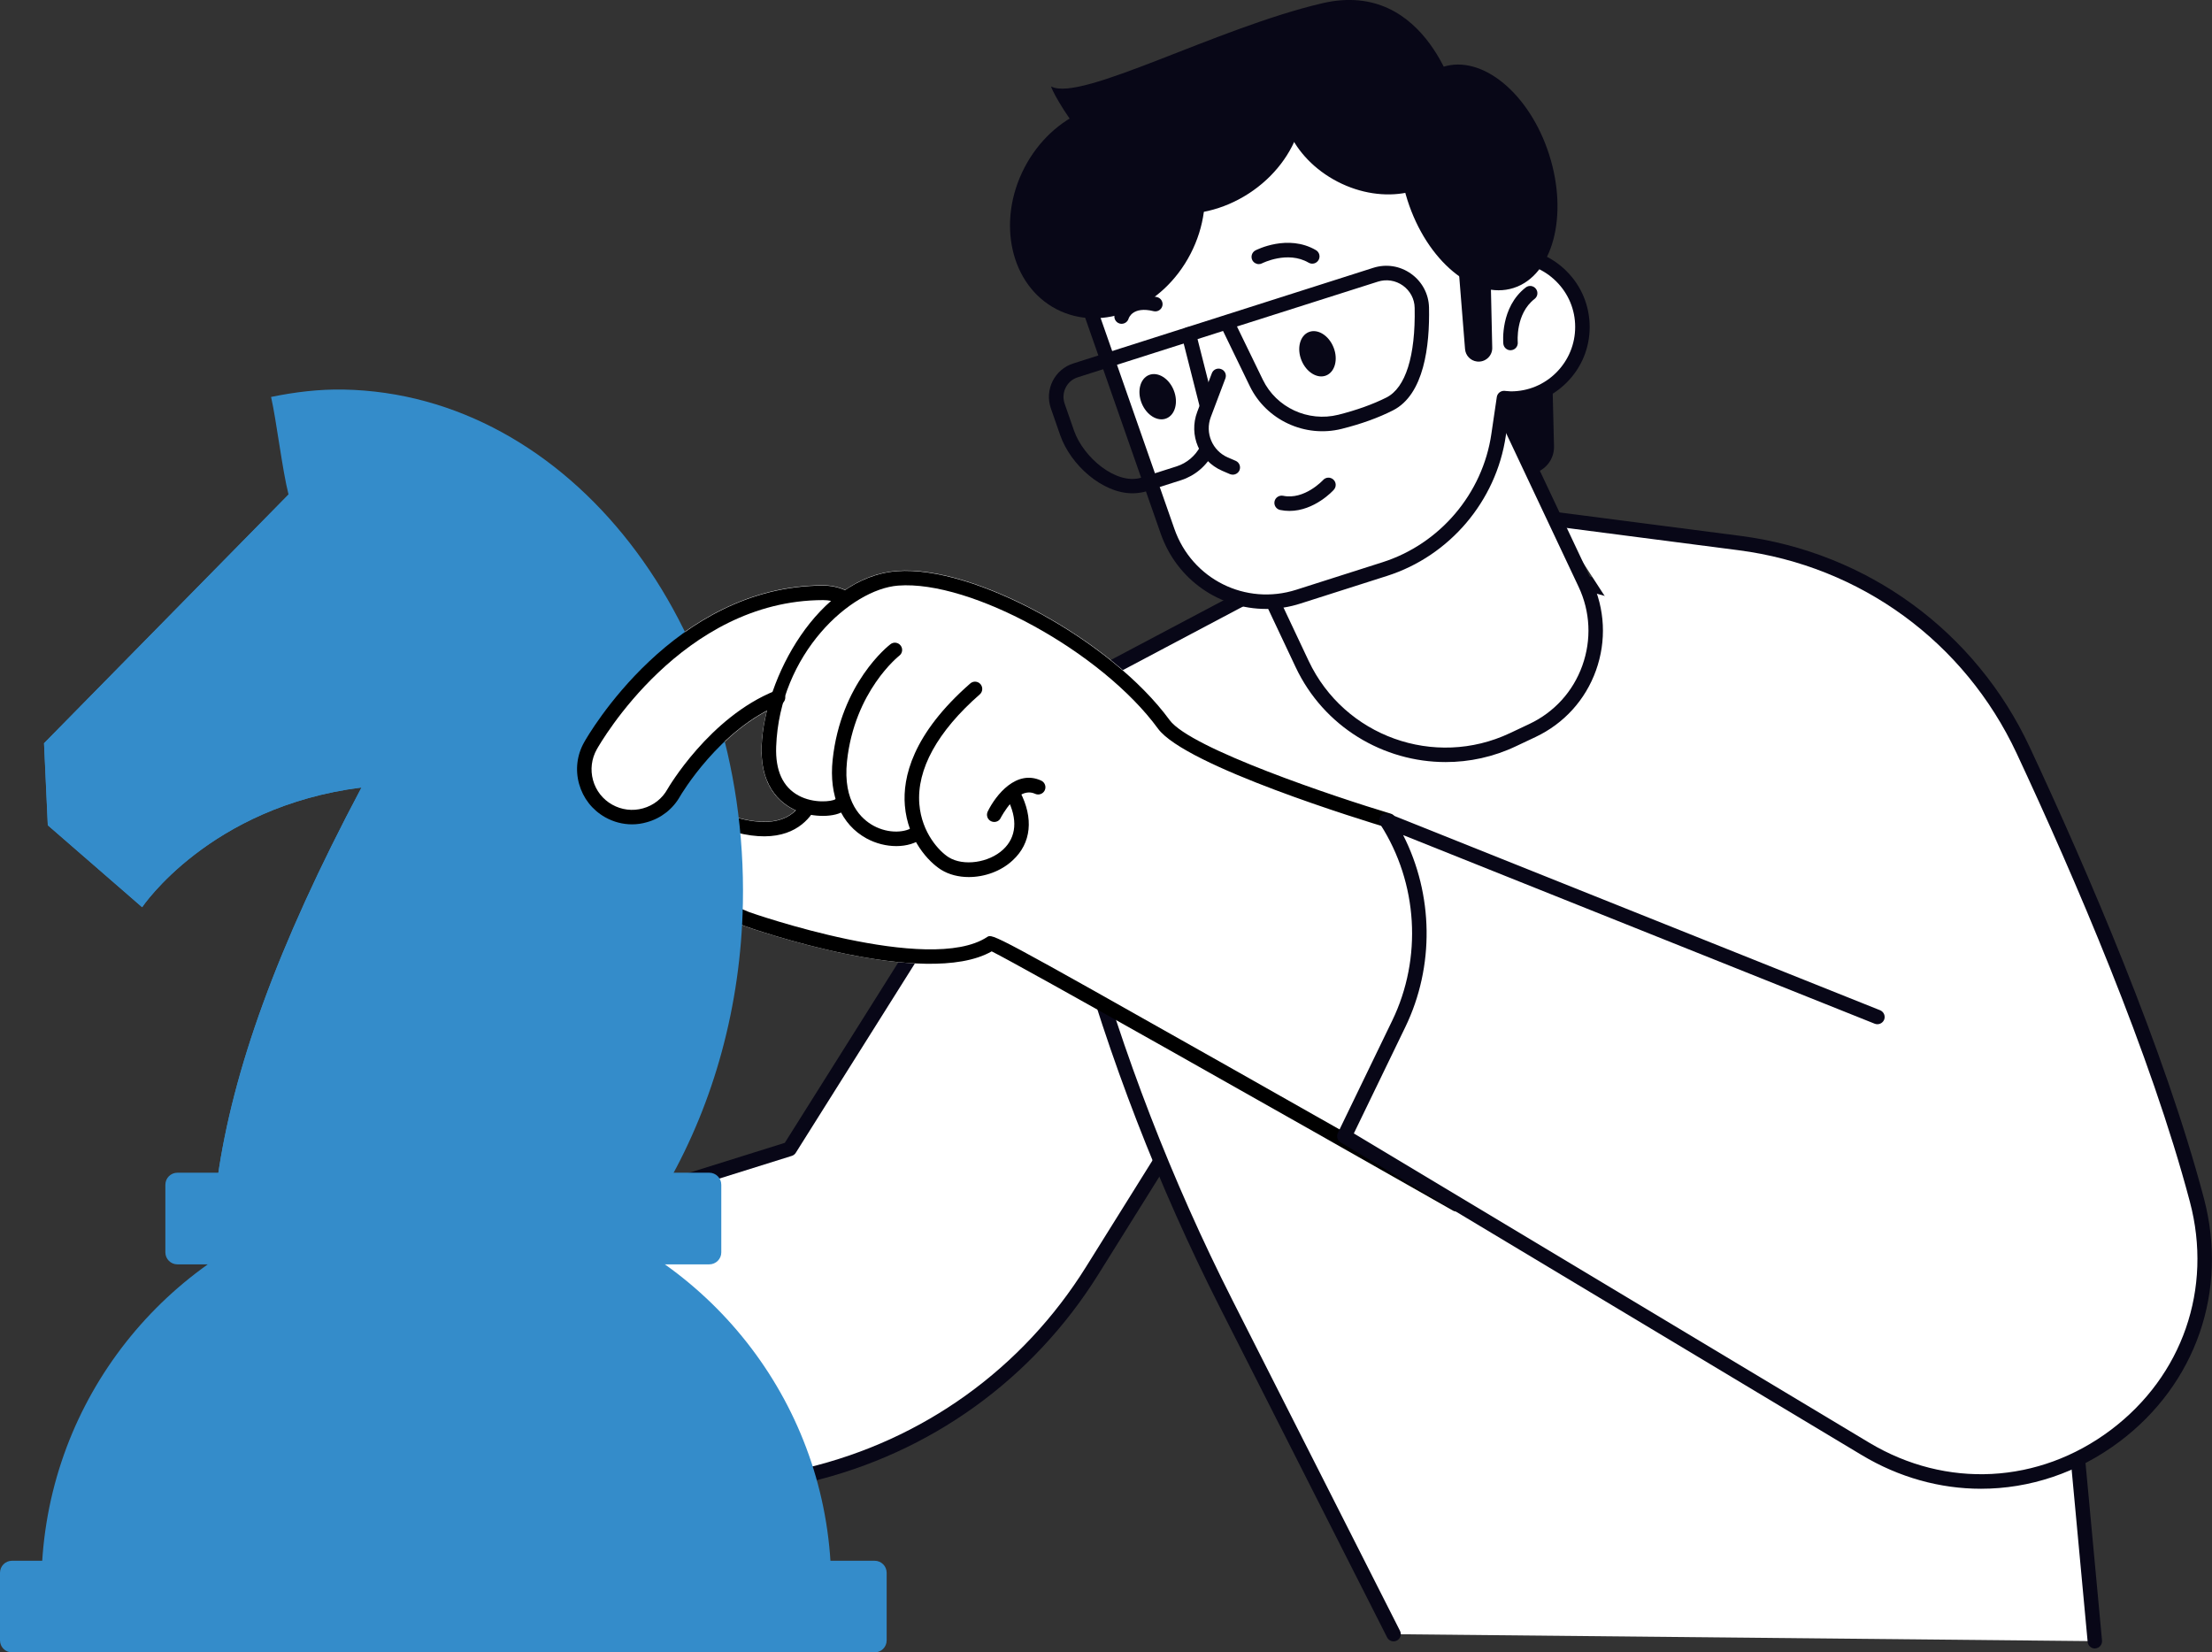 <?xml version="1.0" encoding="UTF-8" standalone="no"?>
<!-- Generator: Adobe Illustrator 25.0.0, SVG Export Plug-In . SVG Version: 6.00 Build 0)  -->

<svg
   version="1.1"
   x="0px"
   y="0px"
   viewBox="0 0 305.11 227.91"
   style="enable-background:new 0 0 305.11 227.91;"
   xml:space="preserve"
   id="svg970"
   sodipodi:docname="strategy.svg"
   inkscape:version="1.1.1 (c3084ef, 2021-09-22)"
   xmlns:inkscape="http://www.inkscape.org/namespaces/inkscape"
   xmlns:sodipodi="http://sodipodi.sourceforge.net/DTD/sodipodi-0.dtd"
   xmlns:xlink="http://www.w3.org/1999/xlink"
   xmlns="http://www.w3.org/2000/svg"
   xmlns:svg="http://www.w3.org/2000/svg"><rect x="0" y="0" width="305.11" height="227.91" fill="#333333" stroke="none"/><defs
   id="defs974" /><sodipodi:namedview
   id="namedview972"
   pagecolor="#ffffff"
   bordercolor="#666666"
   borderopacity="1.0"
   inkscape:pageshadow="2"
   inkscape:pageopacity="0.0"
   inkscape:pagecheckerboard="0"
   showgrid="false"
   inkscape:zoom="3.1547541"
   inkscape:cx="152.62679"
   inkscape:cy="113.955"
   inkscape:window-width="2560"
   inkscape:window-height="1387"
   inkscape:window-x="0"
   inkscape:window-y="25"
   inkscape:window-maximized="1"
   inkscape:current-layer="svg970" />
<style
   type="text/css"
   id="style824">
	.st0{display:none;}
	.st1{display:inline;}
	.st2{clip-path:url(#SVGID_2_);fill:#FFFFFF;}
	.st3{fill:#E4F1F7;}
	.st4{fill:#080717;}
	.st5{fill:#A6D154;}
	.st6{fill:#FFFFFF;}
	.st7{fill:none;stroke:#000000;stroke-width:2;stroke-linecap:round;stroke-linejoin:round;stroke-miterlimit:10;}
	.st8{fill:#10101A;}
	.st9{fill:none;stroke:#080717;stroke-width:2;stroke-linecap:round;stroke-linejoin:round;stroke-miterlimit:10;}
</style>
<g
   id="Layer_2"
   class="st0">
	<g
   class="st1"
   id="g836">
		<defs
   id="defs827">
			<rect
   id="SVGID_1_"
   x="-5071.75"
   y="-1008.99"
   width="6602.94"
   height="1370.62" />
		</defs>
		<use
   xlink:href="#SVGID_1_"
   style="overflow:visible;fill:#FFFFFF;"
   id="use829" />
		<clipPath
   id="SVGID_2_">
			<use
   xlink:href="#SVGID_1_"
   style="overflow:visible;"
   id="use831" />
		</clipPath>
		<rect
   x="-5071.75"
   y="-1008.99"
   class="st2"
   width="6602.94"
   height="1370.62"
   clip-path="url(#SVGID_2_)"
   id="rect834" />
	</g>
	<g
   class="st1"
   id="g840">
		<rect
   x="2.33"
   y="-4.38"
   class="st3"
   width="302.93"
   height="234.11"
   id="rect838" />
	</g>
</g>
<g
   id="_x3C_Layer_x3E_">
	<g
   id="g967">
		<g
   id="g847">
			<path
   class="st6"
   d="M150.66,175.25l11.57-18.53l-14.41-60.09l-38.91,61.85L55.81,175.1v41.6l55.64-13.26     C127.72,199.56,141.8,189.43,150.66,175.25z"
   id="path843" />
			<path
   class="st4"
   d="M55.81,217.69c-0.22,0-0.44-0.07-0.62-0.21c-0.24-0.19-0.38-0.48-0.38-0.79v-41.6c0-0.44,0.28-0.82,0.7-0.95     l52.74-16.51l38.71-61.54c0.21-0.34,0.61-0.52,1.01-0.45c0.4,0.06,0.72,0.36,0.81,0.75l14.41,60.09     c0.06,0.26,0.02,0.54-0.12,0.76l-11.57,18.53c-9.05,14.5-23.19,24.67-39.82,28.63l-55.64,13.26     C55.97,217.68,55.89,217.69,55.81,217.69z M56.81,175.83v39.6l54.41-12.96c16.11-3.84,29.82-13.69,38.59-27.75l0,0l11.35-18.18     l-13.76-57.37l-37.64,59.84c-0.13,0.2-0.32,0.35-0.55,0.42L56.81,175.83z"
   id="path845" />
		</g>
		<g
   id="g853">
			<path
   class="st6"
   d="M192.21,225.4l-23.1-45.58c-8.44-16.65-15.19-34.1-20.16-52.1l-8.01-29.05l49.34-26.12l62.88,17.41     l31.92,94.8l3.87,41.6L192.21,225.4z"
   id="path849" />
			<path
   class="st4"
   d="M288.95,227.37c-0.51,0-0.95-0.39-0.99-0.91l-3.86-41.48l-31.72-94.19l-61.98-17.17l-48.27,25.56l7.8,28.27     c4.94,17.89,11.69,35.36,20.08,51.91l23.1,45.58c0.25,0.49,0.05,1.09-0.44,1.34c-0.49,0.25-1.09,0.05-1.34-0.44l-23.1-45.58     c-8.45-16.68-15.26-34.27-20.23-52.29l-8.01-29.05c-0.12-0.45,0.08-0.93,0.5-1.15l49.34-26.12c0.23-0.12,0.49-0.15,0.73-0.08     L253.42,89c0.32,0.09,0.57,0.33,0.68,0.64l31.92,94.8c0.02,0.07,0.04,0.15,0.05,0.23l3.87,41.6c0.05,0.55-0.35,1.04-0.9,1.09     C289.01,227.37,288.98,227.37,288.95,227.37z"
   id="path851" />
		</g>
		<path
   class="st6"
   d="M202.53,117.37c-0.05-0.04-38.61-14.57-41.18-18.08c-8.03-10.98-27.01-21.35-37.61-20.55    c-2.61,0.2-5.02,1.16-7.18,2.62c-0.02-0.01-0.03-0.03-0.05-0.03c-0.94-0.4-1.94-0.6-2.97-0.6c-20.62,0.02-32.49,20.73-32.99,21.61    c-1,1.77-1.25,3.83-0.7,5.79c0.55,1.96,1.83,3.59,3.6,4.59c1.61,0.91,3.45,1.19,5.25,0.83c-0.11,0.06-0.22,0.12-0.33,0.19    c-1.55,1.04-2.46,2.51-2.71,4.37c-0.1,0.76-0.34,2.53,17,9.61c1.03,0.36,24.87,8.71,34.1,3.53c3.78,2.21,45.96,23.95,63.58,35.69    c0.26,0.17,0.59,0.22,0.89,0.12c0.3-0.1,0.54-0.33,0.64-0.62C201.86,166.45,202.58,117.42,202.53,117.37z M101.98,112.84    c-2.36-0.62-6.96-1.25-10.68-0.32c1.04-0.66,1.91-1.58,2.54-2.68c0.05-0.09,4.63-7.91,11.92-11.77c-0.42,1.69-0.66,3.32-0.72,4.84    c-0.21,5.65,2.65,7.95,4.69,8.87C108.08,113.4,105.48,113.76,101.98,112.84z"
   id="path855" />
		<g
   id="g859">
			<path
   d="M200.9,167.1c-0.17,0-0.34-0.04-0.49-0.13c-23.79-13.52-59.32-33.61-63.62-35.75c-9.19,5.23-33.09-3.14-34.12-3.51     c-17.32-7.07-17.08-8.83-16.98-9.58c0.25-1.85,1.16-3.32,2.7-4.35c3.79-2.54,10.55-1.7,13.59-0.91c3.98,1.04,6.8,0.44,8.4-1.8     c0.32-0.45,0.94-0.55,1.39-0.23c0.45,0.32,0.55,0.95,0.23,1.39c-1.46,2.05-4.48,4.15-10.53,2.57c-3.06-0.8-9.02-1.34-11.97,0.63     c-0.99,0.66-1.58,1.55-1.79,2.71c1.14,1.26,8.87,4.91,15.67,7.68c0.2,0.07,24.79,8.69,32.78,3.42     c0.73-0.49,0.77-0.49,33.29,17.87c16,9.03,31.95,18.1,31.95,18.1c0.48,0.27,0.65,0.88,0.38,1.36     C201.59,166.91,201.25,167.1,200.9,167.1z"
   id="path857" />
		</g>
		<g
   id="g871">
			<path
   class="st4"
   d="M5.71,218.82c0,1.36,0.11,2.69,0.2,4.03h108.55c0.1-1.33,0.2-2.67,0.2-4.03c0-23.96-15.46-44.27-36.92-51.59     H42.63C21.17,174.55,5.71,194.85,5.71,218.82z"
   id="path861"
   style="fill:#348cca;fill-opacity:1" />
			<path
   class="st4"
   d="M92.23,163c6.18-10.95,9.96-24.13,10.24-38.43c0.73-38.55-23.94-70.26-55.09-70.84     c-3.41-0.06-6.74,0.35-9.99,1.02c0.75,3.3,1.55,10.1,2.41,13.46l-33.72,34.3l0.52,11.31l13.01,11.3c0,0,9.27-13.87,30.26-16.51     c-11.78,22.18-17.75,39.12-19.85,53.84L92.23,163z"
   id="path863"
   style="fill:#348cca;fill-opacity:1" />
			<path
   class="st4"
   d="M97.83,174.39H24.47c-0.92,0-1.66-0.74-1.66-1.66v-9.32c0-0.92,0.74-1.66,1.66-1.66h73.36     c0.92,0,1.66,0.74,1.66,1.66v9.32C99.5,173.64,98.75,174.39,97.83,174.39z"
   id="path865"
   style="fill:#348cca;fill-opacity:1" />
			<path
   class="st4"
   d="M120.64,227.91H1.66c-0.92,0-1.66-0.74-1.66-1.66v-9.32c0-0.92,0.74-1.66,1.66-1.66h118.98     c0.92,0,1.66,0.74,1.66,1.66v9.32C122.3,227.17,121.56,227.91,120.64,227.91z"
   id="path867"
   style="fill:#348cca;fill-opacity:1" />
			<path
   class="st4"
   d="M92.23,163c23.7-90-52.61-95.45-52.44-94.78l-33.72,34.3l0.52,11.31l13.01,11.3c0,0,9.27-13.87,30.26-16.51     c-11.78,22.18-17.75,39.12-19.85,53.84L92.23,163z"
   id="path869"
   style="fill:#348cca;fill-opacity:1" />
		</g>
		<g
   id="g879">
			<g
   id="g877">
				<path
   class="st6"
   d="M107.32,96.21c-8.71,3.47-14.31,13.01-14.38,13.13c-1.79,3.18-5.81,4.3-8.99,2.51      c-3.18-1.79-4.3-5.82-2.51-8.99c0.48-0.86,12.1-21.08,32.09-21.09c0.91,0,1.78,0.18,2.57,0.52L107.32,96.21z"
   id="path873" />
				<path
   d="M87.19,113.7c-1.29,0-2.56-0.33-3.72-0.98c-1.77-1-3.04-2.62-3.59-4.58c-0.55-1.96-0.3-4.01,0.7-5.77      c0.49-0.88,12.36-21.58,32.96-21.6c0,0,0.01,0,0.01,0c1.02,0,2.02,0.2,2.95,0.6c0.51,0.21,0.75,0.8,0.53,1.31      c-0.21,0.51-0.8,0.75-1.31,0.53c-0.69-0.29-1.42-0.44-2.17-0.44c0,0,0,0-0.01,0c-19.45,0.02-30.75,19.74-31.22,20.58      c-0.73,1.3-0.92,2.81-0.52,4.26c0.4,1.44,1.34,2.64,2.64,3.37s2.82,0.92,4.26,0.51c1.44-0.4,2.64-1.34,3.37-2.65      c0.05-0.1,5.79-9.95,14.88-13.57c0.51-0.21,1.09,0.05,1.3,0.56c0.2,0.51-0.05,1.09-0.56,1.3c-8.41,3.35-13.83,12.6-13.88,12.69      c-0.99,1.76-2.62,3.04-4.57,3.58C88.56,113.6,87.87,113.7,87.19,113.7z"
   id="path875" />
			</g>
		</g>
		<g
   id="g897">
			<g
   id="g883">
				<path
   d="M191.57,114.18c-0.1,0-0.19-0.01-0.29-0.04c-2.83-0.85-27.77-8.46-31.56-13.65c-7.7-10.53-25.78-20.49-35.83-19.72      c-6.55,0.5-16.36,9.39-16.83,22.21c-0.12,3.29,0.91,5.56,3.07,6.74c2.11,1.15,4.63,0.83,5.08,0.52      c0.35-0.43,0.94-0.46,1.37-0.12c0.43,0.35,0.46,1.01,0.12,1.44c-0.89,1.11-4.04,1.31-6.46,0.4c-2.03-0.76-5.4-2.94-5.18-9.05      c0.34-9.29,7.78-23.31,18.68-24.13c10.58-0.8,29.56,9.56,37.59,20.54c2.88,3.93,23.01,10.66,30.52,12.91      c0.53,0.16,0.83,0.72,0.67,1.25C192.4,113.9,192,114.18,191.57,114.18z"
   id="path881" />
			</g>
			<g
   id="g887">
				<path
   d="M123.63,116.7c-1.36,0-2.81-0.35-4.11-1.06c-3.5-1.91-5.2-5.87-4.67-10.85c1.13-10.59,7.7-15.73,7.98-15.94      c0.44-0.34,1.07-0.25,1.4,0.19c0.34,0.44,0.25,1.07-0.19,1.4c-0.06,0.05-6.17,4.87-7.21,14.56c-0.6,5.66,2.02,7.99,3.64,8.88      c2.13,1.17,4.52,0.97,5.59,0.11c0.43-0.35,1.06-0.28,1.41,0.15c0.35,0.43,0.28,1.06-0.15,1.41      C126.36,116.32,125.04,116.7,123.63,116.7z"
   id="path885" />
			</g>
			<g
   id="g891">
				<path
   d="M133.63,120.97c-1.39,0-2.73-0.33-3.82-1.01c-1.67-1.04-4.61-4.08-5-8.87c-0.31-3.8,1-9.8,9.02-16.82      c0.42-0.37,1.05-0.32,1.41,0.09c0.36,0.42,0.32,1.05-0.09,1.41c-5.85,5.12-8.73,10.36-8.34,15.15c0.33,4,2.8,6.55,4.06,7.33      c2.02,1.25,5.52,0.76,7.49-1.07c1.85-1.71,2.05-4.22,0.56-7.06c-0.26-0.49-0.07-1.09,0.42-1.35c0.49-0.26,1.09-0.07,1.35,0.42      c1.91,3.66,1.56,7.1-0.98,9.45C138.09,120.17,135.8,120.97,133.63,120.97z"
   id="path889" />
			</g>
			<g
   id="g895">
				<path
   d="M137.14,113.37c-0.15,0-0.3-0.03-0.44-0.1c-0.5-0.24-0.7-0.84-0.46-1.34c1.14-2.32,3.97-5.84,7.38-4.26      c0.5,0.23,0.72,0.83,0.49,1.33c-0.23,0.5-0.83,0.72-1.33,0.49c-2.47-1.14-4.72,3.28-4.75,3.32      C137.87,113.17,137.51,113.37,137.14,113.37z"
   id="path893" />
			</g>
		</g>
		<g
   id="g903">
			<path
   class="st6"
   d="M258.96,140.27l-67.72-27.09l0,0c5.41,8.41,6.05,19.03,1.69,28.04l-7.5,15.5l71.87,43.12     c23.74,14.25,52.8-7.57,45.72-34.34c-5.34-20.16-15.67-44.27-23.95-62.01c-7.29-15.61-22.07-26.39-39.15-28.6l-25.46-3.3     L258.96,140.27z"
   id="path899" />
			<path
   class="st4"
   d="M273.25,205.34c-5.62,0-11.28-1.54-16.46-4.65l-71.87-43.12c-0.44-0.27-0.61-0.83-0.39-1.29l7.5-15.5     c4.18-8.63,3.55-19-1.63-27.06c-0.23-0.37-0.21-0.84,0.07-1.18c0.28-0.34,0.74-0.45,1.14-0.29l67.72,27.09     c0.51,0.21,0.76,0.79,0.56,1.3c-0.21,0.51-0.79,0.76-1.3,0.56l-65.05-26.02c4.18,8.21,4.35,18.11,0.3,26.48l-7.1,14.67     l71.08,42.65c10.63,6.38,23.4,5.71,33.32-1.74c9.91-7.45,14.09-19.51,10.92-31.48c-5.39-20.38-15.97-44.88-23.89-61.84     c-7.18-15.37-21.52-25.85-38.38-28.03l-25.46-3.3c-0.55-0.07-0.93-0.57-0.86-1.12c0.07-0.55,0.58-0.92,1.12-0.86l25.46,3.3     c17.54,2.27,32.47,13.18,39.93,29.17c7.96,17.04,18.58,41.66,24.01,62.18c3.38,12.78-1.08,25.65-11.65,33.59     C286.59,203.16,279.94,205.34,273.25,205.34z"
   id="path901" />
		</g>
		<g
   id="g965">
			<g
   id="g909">
				<path
   class="st6"
   d="M208.7,102.03l2.67-1.26c7.6-3.59,10.86-12.66,7.27-20.26l-18.6-39.43l-36.2,17.08l15.77,33.43      C184.76,102.5,197.78,107.18,208.7,102.03z"
   id="path905" />
				<path
   class="st4"
   d="M199.41,105.11c-8.58,0-16.81-4.84-20.7-13.1l-15.77-33.43c-0.11-0.24-0.13-0.51-0.04-0.76      c0.09-0.25,0.27-0.45,0.51-0.57l36.2-17.08c0.24-0.11,0.52-0.13,0.76-0.04c0.25,0.09,0.45,0.28,0.57,0.51l18.6,39.43      c1.85,3.92,2.06,8.32,0.6,12.4c-1.46,4.08-4.43,7.34-8.35,9.19l-2.67,1.26l0,0C205.99,104.41,202.67,105.11,199.41,105.11z       M165.17,58.63l15.34,32.53c4.91,10.4,17.36,14.87,27.76,9.96l2.67-1.26c3.44-1.62,6.04-4.48,7.32-8.06      c1.28-3.58,1.1-7.44-0.52-10.87l-18.17-38.52L165.17,58.63z M208.7,102.03L208.7,102.03L208.7,102.03z"
   id="path907" />
			</g>
			<g
   id="g963">
				<path
   class="st4"
   d="M213.86,41.38l0.49,20.19c0.04,1.77-1.17,3.32-2.89,3.72l0,0c0,0-5.13-8.69-5.53-8.29      C202.3,60.64,213.86,41.38,213.86,41.38z"
   id="path911" />
				<g
   id="g917">
					<path
   class="st6"
   d="M156.11,27.63l27.26-16.93l24.7,24.54c0.1,0,0.21-0.01,0.31-0.01c5.45-0.01,9.88,4.4,9.89,9.86       c0.01,5.45-4.4,9.88-9.86,9.89c-0.33,0-0.64-0.04-0.96-0.07L206.7,60c-1.27,8.66-7.37,15.85-15.71,18.5l-11.88,3.79       c-7.47,2.38-15.48-1.62-18.07-9.02l-10.48-29.95C148.51,37.45,150.81,30.92,156.11,27.63z"
   id="path913" />
					<path
   class="st4"
   d="M174.65,83.99c-6.41,0-12.31-3.99-14.55-10.39l-10.48-29.95c-2.23-6.37,0.22-13.31,5.96-16.88l27.26-16.93       c0.39-0.24,0.9-0.19,1.23,0.14l24.4,24.24c2.87,0.02,5.57,1.14,7.6,3.17c2.06,2.05,3.19,4.78,3.2,7.68s-1.12,5.64-3.17,7.69       c-2.05,2.06-4.78,3.19-7.68,3.2c-0.03,0-0.07,0-0.11,0l-0.61,4.17c-1.32,8.98-7.75,16.56-16.4,19.31l-11.88,3.79       C177.83,83.75,176.23,83.99,174.65,83.99z M183.22,11.97l-26.59,16.51h0c-4.93,3.06-7.04,9.03-5.12,14.52l10.48,29.95       c2.43,6.94,9.82,10.63,16.82,8.39l11.88-3.79c7.92-2.52,13.82-9.47,15.02-17.7l0.75-5.09c0.08-0.53,0.56-0.89,1.09-0.85       l0.16,0.02c0.23,0.02,0.44,0.03,0.7,0.05c2.37,0,4.6-0.93,6.27-2.61c1.67-1.68,2.59-3.91,2.59-6.28c0-2.37-0.93-4.6-2.61-6.27       c-1.67-1.67-3.9-2.59-6.26-2.59c0,0-0.01,0-0.01,0l-0.29,0.01c-0.27,0.01-0.54-0.1-0.73-0.29L183.22,11.97z M156.11,27.63       L156.11,27.63L156.11,27.63z"
   id="path915" />
				</g>
				
					<ellipse
   transform="matrix(0.459 -0.888 0.888 0.459 56.876 151.419)"
   class="st4"
   cx="152.76"
   cy="29.01"
   rx="15.28"
   ry="12.91"
   id="ellipse919" />
				<path
   class="st4"
   d="M165.2,14.98c4.46-2.89,8.25-6.17,11.13-9.47c0.64,0.6,1.22,1.29,1.72,2.05      c3.87,5.98,1.27,14.55-5.82,19.14c-7.09,4.59-15.97,3.45-19.84-2.53c-0.54-0.84-0.95-1.74-1.24-2.66      C155.58,20.26,160.43,18.06,165.2,14.98z"
   id="path921" />
				<path
   class="st4"
   d="M183.94,47.91c0.66,1.65,0.2,3.39-1.02,3.88c-1.22,0.49-2.75-0.46-3.41-2.11c-0.66-1.65-0.2-3.39,1.02-3.88      C181.75,45.31,183.28,46.26,183.94,47.91z"
   id="path923" />
				<g
   id="g927">
					<path
   class="st4"
   d="M173.63,36.43c-0.36,0-0.71-0.2-0.89-0.54c-0.25-0.49-0.06-1.09,0.42-1.35c0.18-0.09,4.49-2.29,8.35-0.04       c0.48,0.28,0.64,0.89,0.36,1.37c-0.28,0.48-0.89,0.64-1.37,0.36c-2.89-1.69-6.38,0.07-6.42,0.09       C173.94,36.39,173.79,36.43,173.63,36.43z"
   id="path925" />
				</g>
				<path
   class="st4"
   d="M161.9,53.83c0.66,1.65,0.2,3.39-1.02,3.88c-1.22,0.49-2.75-0.46-3.41-2.11c-0.66-1.65-0.2-3.39,1.02-3.88      C159.72,51.24,161.24,52.18,161.9,53.83z"
   id="path929" />
				<g
   id="g933">
					<path
   class="st4"
   d="M154.71,44.66c-0.1,0-0.19-0.01-0.29-0.04c-0.53-0.16-0.83-0.72-0.67-1.25c0.37-1.24,2.08-3.33,5.85-2.39       c0.54,0.13,0.86,0.68,0.73,1.21c-0.13,0.53-0.68,0.86-1.21,0.73c-2.89-0.72-3.43,0.96-3.45,1.03       C155.54,44.38,155.14,44.66,154.71,44.66z"
   id="path931" />
				</g>
				<g
   id="g937">
					<path
   class="st4"
   d="M170.04,65.47c-0.13,0-0.27-0.03-0.4-0.08l-1.07-0.46c-3.13-1.36-4.64-4.93-3.43-8.12l2.01-5.32       c0.19-0.52,0.77-0.78,1.29-0.58c0.52,0.19,0.78,0.77,0.58,1.29l-2.01,5.32c-0.83,2.19,0.21,4.65,2.36,5.58l1.07,0.46       c0.51,0.22,0.74,0.81,0.52,1.32C170.8,65.24,170.43,65.47,170.04,65.47z"
   id="path935" />
				</g>
				<g
   id="g941">
					<path
   class="st4"
   d="M177.86,70.47c-0.41,0-0.84-0.04-1.28-0.13c-0.54-0.11-0.89-0.64-0.78-1.18s0.64-0.88,1.18-0.78       c2.95,0.61,5.49-2.14,5.52-2.17c0.37-0.41,1-0.44,1.41-0.07c0.41,0.37,0.44,1,0.07,1.41C183.87,67.69,181.3,70.47,177.86,70.47       z"
   id="path939" />
				</g>
				<g
   id="g945">
					<path
   class="st4"
   d="M156.21,68.04c-4.17,0-8.54-3.92-9.97-8.01l-1.29-3.71c-0.43-1.24-0.34-2.57,0.24-3.75       c0.59-1.17,1.6-2.04,2.85-2.44l41.38-13.19c1.79-0.57,3.7-0.27,5.23,0.83c1.52,1.09,2.42,2.79,2.46,4.65       c0.11,5.26-0.67,12-4.97,14.18c-2.01,1.02-4.39,1.88-7.07,2.55c-5.07,1.27-10.41-1.21-12.68-5.89l-3.69-7.61l-20.04,6.39       c-0.73,0.23-1.33,0.74-1.67,1.43c-0.34,0.69-0.39,1.47-0.14,2.2l1.29,3.71c1.3,3.73,5.79,7.48,9.18,6.53l4.99-1.59       c1.4-0.45,2.59-1.46,3.26-2.77c0.25-0.49,0.85-0.69,1.34-0.44c0.49,0.25,0.69,0.85,0.44,1.35c-0.91,1.79-2.53,3.16-4.44,3.77       l-5.02,1.6C157.34,67.96,156.77,68.04,156.21,68.04z M170.62,45.03l3.57,7.35c1.86,3.84,6.24,5.86,10.4,4.83       c2.54-0.64,4.77-1.44,6.66-2.39c2.63-1.34,4.01-5.72,3.88-12.36c-0.02-1.23-0.62-2.35-1.62-3.07       c-1.01-0.72-2.28-0.92-3.46-0.54L170.62,45.03z"
   id="path943" />
				</g>
				<g
   id="g949">
					<path
   class="st4"
   d="M166.41,56.68c-0.45,0-0.85-0.3-0.97-0.75l-2.43-9.58c-0.14-0.54,0.19-1.08,0.72-1.21       c0.54-0.14,1.08,0.19,1.22,0.72l2.43,9.58c0.14,0.54-0.19,1.08-0.72,1.21C166.58,56.67,166.49,56.68,166.41,56.68z"
   id="path947" />
				</g>
				<path
   class="st4"
   d="M194.13,27.59c2.68,8.42,9.24,13.85,14.64,12.13c5.4-1.72,7.6-9.95,4.92-18.37      c-2.68-8.42-9.24-13.85-14.64-12.13C193.65,10.95,191.45,19.17,194.13,27.59z"
   id="path951" />
				<path
   class="st4"
   d="M184.5,25.06c6.33,3.27,13.58,1.84,16.18-3.2c2.6-5.04-0.42-11.77-6.76-15.04      c-6.33-3.27-13.58-1.84-16.18,3.2C175.14,15.05,178.17,21.79,184.5,25.06z"
   id="path953" />
				<path
   class="st4"
   d="M201.05,14.18c0,0-4.02-17.16-18.67-13.73c-14.65,3.43-33.25,13.62-37.36,11.49      c-0.5-0.26,7.42,14.83,15.44,12.69C168.47,22.49,190.68,9.61,201.05,14.18z"
   id="path955" />
				<path
   class="st4"
   d="M201.02,34.91l1.06,13.24c0.07,0.88,0.75,1.6,1.63,1.71l0,0c1.14,0.15,2.15-0.75,2.12-1.9l-0.34-15.29      L201.02,34.91z"
   id="path957" />
				<g
   id="g961">
					<path
   class="st4"
   d="M208.35,48.31c-0.51,0-0.94-0.39-0.99-0.9c-0.02-0.2-0.44-5.02,3.09-7.76c0.44-0.34,1.06-0.26,1.4,0.18       c0.34,0.44,0.26,1.06-0.18,1.4c-2.67,2.07-2.32,5.94-2.32,5.98c0.05,0.55-0.35,1.04-0.9,1.09       C208.42,48.31,208.38,48.31,208.35,48.31z"
   id="path959" />
				</g>
			</g>
		</g>
	</g>
</g>
</svg>
